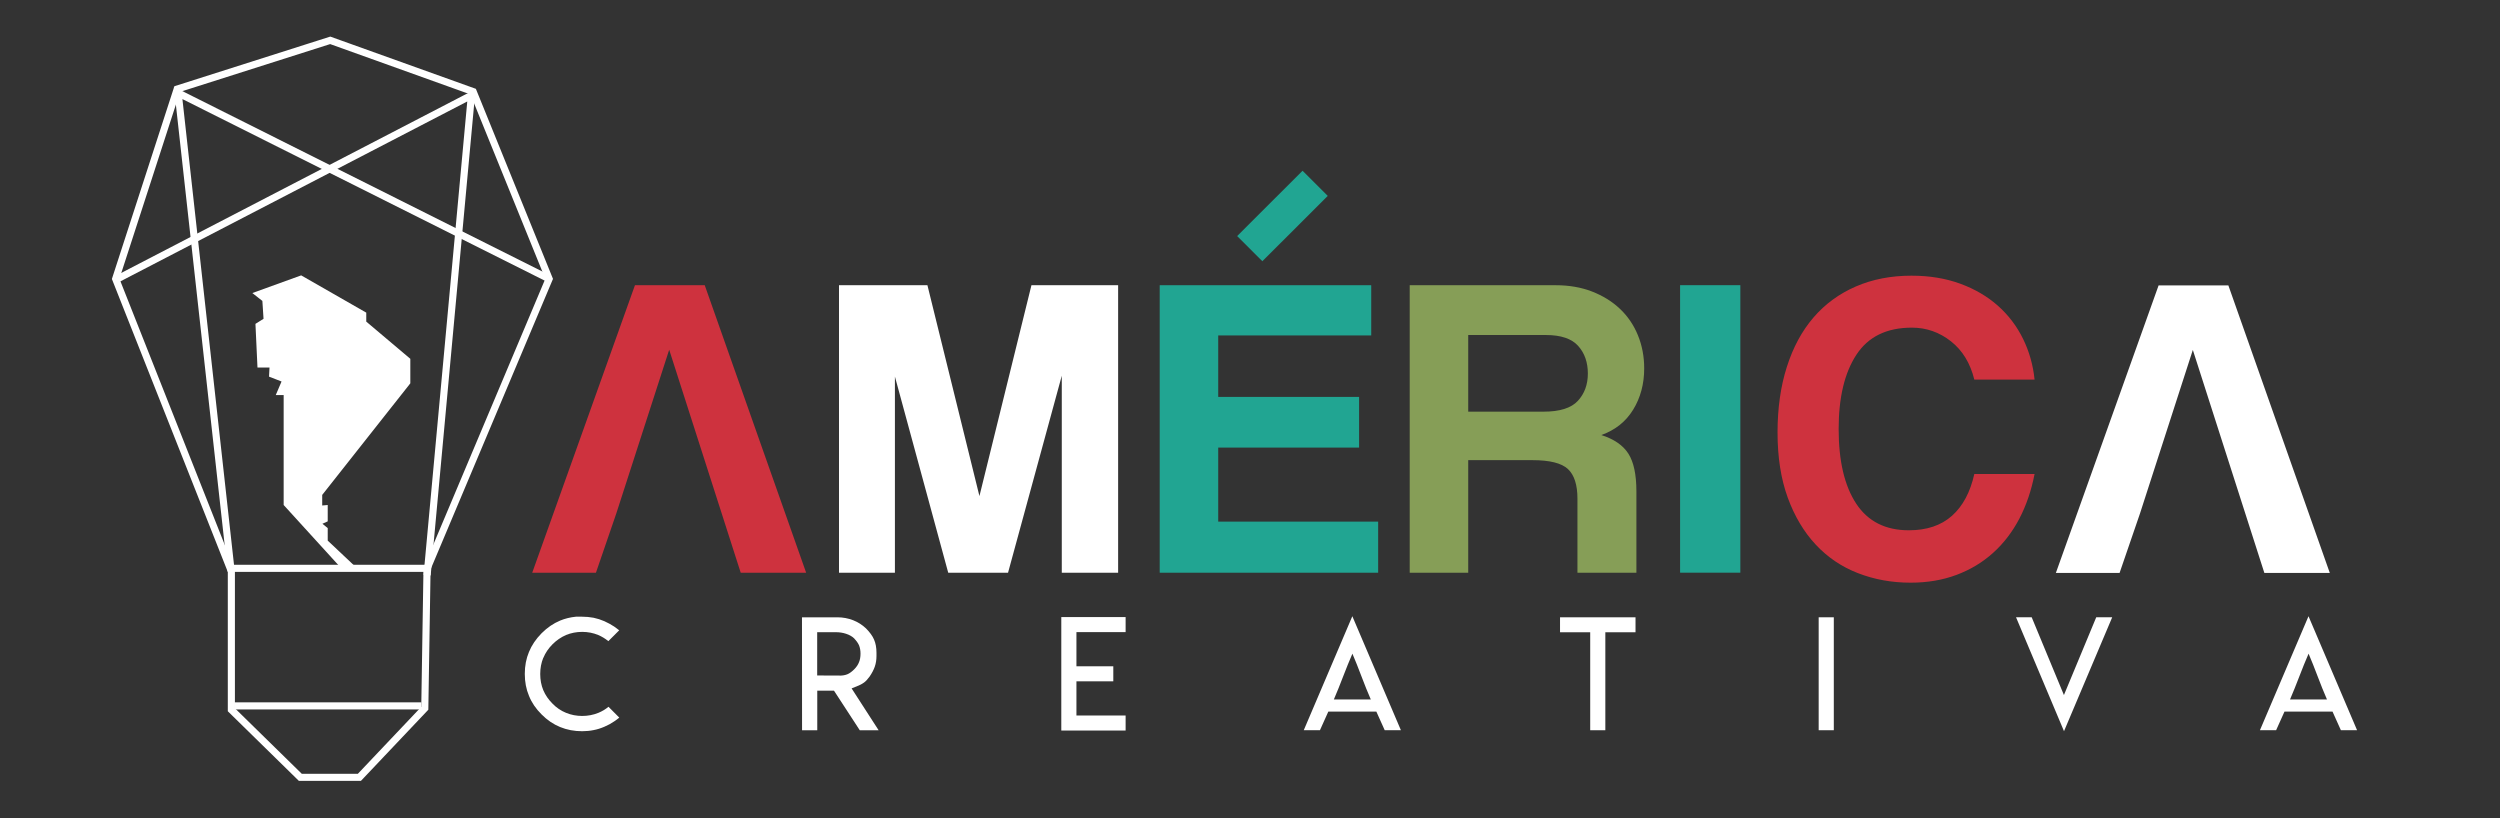 <?xml version="1.0" encoding="UTF-8" standalone="no"?>
<!DOCTYPE svg PUBLIC "-//W3C//DTD SVG 1.1//EN" "http://www.w3.org/Graphics/SVG/1.1/DTD/svg11.dtd">
<svg width="100%" height="100%" viewBox="0 0 1051 344" version="1.1" xmlns="http://www.w3.org/2000/svg" xmlns:xlink="http://www.w3.org/1999/xlink" xml:space="preserve" xmlns:serif="http://www.serif.com/" style="fill-rule:evenodd;clip-rule:evenodd;stroke-miterlimit:10;">
    <rect x="0" y="0" width="1051" height="344" fill="#333333" stroke="none"/>
    <g transform="matrix(1,0,0,1,-5563.7,-3859)">
        <g id="Capa-1" serif:id="Capa 1">
        </g>
        <g id="Capa-11" serif:id="Capa 1">
        </g>
        <g id="Artboard1" transform="matrix(0.989,0,0,0.847,5738.7,607.099)">
            <rect x="-177" y="3838" width="1063" height="406" style="fill:none;"/>
            <g transform="matrix(0.919,0,0,1.072,137.911,3980.88)">
                <path d="M0,133.115L-33.08,29.868L-57.538,105.649L-66.961,133.115L-96.431,133.115L-48.918,0L-16.642,0L30.271,133.115L0,133.115Z" style="fill:rgb(206,50,62);fill-rule:nonzero;"/>
            </g>
            <g transform="matrix(0.919,0,0,1.072,274.392,3980.88)">
                <path d="M0,133.115L0,41.897L-24.859,133.115L-52.526,133.115L-77.185,42.298L-77.185,133.115L-103.046,133.115L-103.046,0L-62.148,0L-38.091,97.632L-14.034,0L26.062,0L26.062,133.115L0,133.115Z" style="fill:white;fill-rule:nonzero;"/>
            </g>
            <g transform="matrix(0.919,0,0,1.072,316.017,3980.88)">
                <path d="M0,133.115L0,0L97.834,0L97.834,23.255L27.065,23.255L27.065,51.719L92.221,51.719L92.221,75.178L27.065,75.178L27.065,109.459L101.042,109.459L101.042,133.115L0,133.115Z" style="fill:rgb(33,165,146);fill-rule:nonzero;"/>
            </g>
            <g transform="matrix(0.919,0,0,1.072,447.161,4098.87)">
                <path d="M0,-87.007L0,-51.523L34.882,-51.523C42.366,-51.523 47.644,-53.195 50.721,-56.537C53.794,-59.875 55.331,-64.087 55.331,-69.167C55.331,-74.377 53.827,-78.655 50.821,-81.998C47.813,-85.336 42.832,-87.007 35.885,-87.007L0,-87.007ZM50.521,23.054L50.521,-11.226C50.521,-17.644 49.047,-22.218 46.11,-24.96C43.169,-27.7 37.689,-29.071 29.67,-29.071L0,-29.071L0,23.054L-27.065,23.054L-27.065,-110.061L40.495,-110.061C46.643,-110.061 52.225,-109.092 57.236,-107.158C62.248,-105.219 66.557,-102.545 70.167,-99.136C73.775,-95.731 76.547,-91.649 78.485,-86.907C80.422,-82.16 81.394,-77.051 81.394,-71.569C81.394,-64.354 79.688,-57.969 76.282,-52.425C72.872,-46.877 67.961,-42.971 61.546,-40.698C67.427,-38.826 71.603,-35.952 74.076,-32.079C76.547,-28.197 77.786,-22.385 77.786,-14.635L77.786,23.054L50.521,23.054Z" style="fill:rgb(134,158,87);fill-rule:nonzero;"/>
            </g>
            <g transform="matrix(0.919,0,0,1.072,-128.259,3878.75)">
                <rect x="724.134" y="95.255" width="27.867" height="133.115" style="fill:rgb(33,165,146);"/>
            </g>
            <g transform="matrix(0.65,-0.758,-0.65,-0.758,360.619,3969.44)">
                <rect x="-0.436" y="1.054" width="42.764" height="16.478" style="fill:rgb(33,165,146);"/>
            </g>
            <g transform="matrix(0.919,0,0,1.072,687.898,4030.09)">
                <path d="M0,41.501C-1.474,49.117 -3.811,56.003 -7.018,62.148C-10.226,68.299 -14.271,73.575 -19.146,77.987C-24.025,82.395 -29.673,85.805 -36.088,88.211C-42.503,90.617 -49.587,91.82 -57.337,91.82C-66.027,91.82 -74.146,90.346 -81.694,87.408C-89.249,84.472 -95.765,80.06 -101.241,74.177C-106.724,68.299 -111.035,61.045 -114.173,52.427C-117.314,43.803 -118.883,33.751 -118.883,22.253C-118.883,11.026 -117.45,0.903 -114.573,-8.117C-111.701,-17.142 -107.593,-24.758 -102.244,-30.976C-96.901,-37.187 -90.386,-41.963 -82.697,-45.306C-75.015,-48.648 -66.429,-50.319 -56.936,-50.319C-48.651,-50.319 -41.133,-49.082 -34.383,-46.609C-27.636,-44.136 -21.822,-40.726 -16.942,-36.386C-12.064,-32.041 -8.189,-26.931 -5.314,-21.048C-2.442,-15.165 -0.671,-8.886 0,-2.206L-27.867,-2.206C-29.741,-9.822 -33.349,-15.738 -38.692,-19.945C-44.04,-24.156 -50.055,-26.262 -56.735,-26.262C-68.365,-26.262 -76.92,-22.084 -82.396,-13.733C-87.878,-5.376 -90.617,6.084 -90.617,20.647C-90.617,35.484 -87.909,47.012 -82.497,55.234C-77.084,63.452 -68.964,67.563 -58.139,67.563C-49.854,67.563 -43.205,65.324 -38.191,60.845C-33.18,56.37 -29.741,49.919 -27.867,41.501L0,41.501Z" style="fill:rgb(206,50,62);fill-rule:nonzero;"/>
            </g>
            <g transform="matrix(0.919,0,0,1.072,70.463,4202.25)">
                <path d="M0,-53.025C1.806,-53.025 3.585,-52.862 5.344,-52.533C7.032,-52.182 8.685,-51.653 10.304,-50.95C11.968,-50.201 13.49,-49.367 14.874,-48.455C15.717,-47.869 16.49,-47.295 17.194,-46.729L12.167,-41.703C10.735,-42.876 9.177,-43.824 7.488,-44.551C5.168,-45.512 2.694,-45.993 0.069,-45.993C-2.556,-45.993 -5.039,-45.512 -7.386,-44.551C-9.706,-43.543 -11.79,-42.114 -13.645,-40.262C-15.518,-38.386 -16.937,-36.287 -17.898,-33.967L-17.934,-33.967C-18.871,-31.669 -19.338,-29.185 -19.338,-26.512C-19.338,-23.794 -18.871,-21.296 -17.934,-19.024C-16.949,-16.701 -15.518,-14.617 -13.645,-12.765C-11.838,-10.889 -9.751,-9.469 -7.386,-8.508C-5.039,-7.548 -2.556,-7.068 0.069,-7.068C2.694,-7.068 5.192,-7.548 7.561,-8.508C9.319,-9.237 10.877,-10.173 12.237,-11.321L17.23,-6.295C16.526,-5.709 15.753,-5.134 14.91,-4.57C13.433,-3.564 11.908,-2.73 10.337,-2.075C8.651,-1.346 6.999,-0.833 5.38,-0.528C3.691,-0.174 1.909,0 0.036,0C-3.598,0 -6.987,-0.643 -10.125,-1.932C-13.267,-3.222 -16.127,-5.168 -18.707,-7.772C-21.356,-10.397 -23.302,-13.266 -24.543,-16.386C-25.833,-19.431 -26.477,-22.821 -26.477,-26.548C-26.477,-30.252 -25.833,-33.638 -24.543,-36.71C-23.302,-39.779 -21.356,-42.664 -18.707,-45.358C-16.083,-47.986 -13.222,-49.944 -10.125,-51.23C-7.854,-52.17 -5.416,-52.768 -2.813,-53.025L0,-53.025Z" style="fill:white;fill-rule:nonzero;"/>
            </g>
            <g transform="matrix(0.919,0,0,1.072,179.921,4172.85)">
                <path d="M0,1.65L0.033,1.686C1.465,1.686 2.719,1.451 3.797,0.982C4.758,0.539 5.754,-0.202 6.785,-1.232C7.839,-2.286 8.591,-3.412 9.035,-4.609C9.482,-5.687 9.703,-6.986 9.703,-8.512C9.703,-9.895 9.482,-11.161 9.035,-12.309C8.612,-13.293 7.875,-14.348 6.821,-15.474L6.821,-15.507C5.86,-16.447 4.595,-17.172 3.024,-17.689C1.547,-18.181 -0.048,-18.425 -1.761,-18.425L-10.34,-18.425L-10.34,1.617L-8.159,1.617L-5.522,1.65L0,1.65ZM-17.372,-25.319L-1.057,-25.319C1.547,-25.319 4.008,-24.863 6.329,-23.948C8.53,-23.08 10.5,-21.827 12.234,-20.184C14.016,-18.38 15.261,-16.659 15.961,-15.015C16.713,-13.305 17.088,-11.254 17.088,-8.862L17.088,-7.385C17.088,-5.581 16.819,-3.917 16.279,-2.392C15.762,-0.939 14.968,0.572 13.889,2.142C12.974,3.408 12.107,4.336 11.285,4.921C10.512,5.507 9.434,6.069 8.05,6.61L5.588,7.594L7.032,9.845L18.073,26.969L9.352,26.969L-2.567,8.649L-10.304,8.649L-10.304,26.969L-17.336,26.969L-17.372,-25.319Z" style="fill:white;fill-rule:nonzero;"/>
            </g>
            <g transform="matrix(0.919,0,0,1.072,301.526,4201.91)">
                <path d="M0,-52.532L0,-45.569L-22.749,-45.569L-22.749,-29.747L-5.697,-29.747L-5.697,-22.785L-22.749,-22.785L-22.749,-6.962L0,-6.962L0,0L-29.748,0L-29.748,-52.532L0,-52.532Z" style="fill:white;fill-rule:nonzero;"/>
            </g>
            <g transform="matrix(0.919,0,0,1.072,397.88,4160.44)">
                <path d="M-8.527,24.296L8.563,24.296C7.132,21.016 5.709,17.487 4.289,13.711C2.872,9.939 1.459,6.399 0.054,3.094C-1.378,6.399 -2.813,9.939 -4.254,13.711C-5.697,17.487 -7.12,21.016 -8.527,24.296ZM22.485,38.538L14.997,38.538L11.128,29.923L-11.093,29.923L-14.962,38.538L-22.45,38.538L0.018,-14.242L22.485,38.538Z" style="fill:white;fill-rule:nonzero;"/>
            </g>
            <g transform="matrix(0.919,0,0,1.072,507.481,4201.76)">
                <path d="M-23.172,-52.288L11.744,-52.288L11.744,-45.361L-2.217,-45.361L-2.217,0L-9.213,0L-9.213,-45.361L-23.172,-45.361L-23.172,-52.288Z" style="fill:white;fill-rule:nonzero;"/>
            </g>
            <g transform="matrix(0.919,0,0,1.072,-128.259,4121.75)">
                <rect x="788.233" y="22.343" width="6.999" height="52.288" style="fill:white;"/>
            </g>
            <g transform="matrix(0.919,0,0,1.072,700.412,4145.7)">
                <path d="M0,52.744L-22.187,0L-14.943,0L-0.036,36.007L14.907,0L22.293,0L0,52.744Z" style="fill:white;fill-rule:nonzero;"/>
            </g>
            <g transform="matrix(0.919,0,0,1.072,804.325,4160.44)">
                <path d="M-8.527,24.296L8.563,24.296C7.132,21.016 5.709,17.487 4.29,13.711C2.873,9.939 1.459,6.399 0.055,3.094C-1.377,6.399 -2.813,9.939 -4.253,13.711C-5.697,17.487 -7.119,21.016 -8.527,24.296ZM22.486,38.538L14.998,38.538L11.129,29.923L-11.092,29.923L-14.961,38.538L-22.449,38.538L0.019,-14.242L22.486,38.538Z" style="fill:white;fill-rule:nonzero;"/>
            </g>
            <g transform="matrix(0.919,0,0,1.072,785.574,3980.98)">
                <path d="M0,133.116L-33.079,29.868L-57.538,105.649L-66.961,133.116L-96.431,133.116L-48.918,0L-16.641,0L30.271,133.116L0,133.116Z" style="fill:white;fill-rule:nonzero;"/>
            </g>
            <g transform="matrix(0.919,0,0,1.072,-78.601,3892.88)">
                <path d="M0,278.654L0,214.527L-53.518,79.149L-25.057,-8.728L45.73,-31.291L111.85,-7.54L146.988,79.149L90.508,213.332L89.473,277.971L59.218,309.945L31.905,309.945L0,278.654Z" style="fill:none;fill-rule:nonzero;stroke:white;stroke-width:3.29px;"/>
            </g>
            <g transform="matrix(-0.919,0,0,1.072,-79.771,4121.4)">
                <path d="M-91.702,0L0,0" style="fill:none;fill-rule:nonzero;stroke:white;stroke-width:3.29px;"/>
            </g>
            <g transform="matrix(-0.919,0,0,1.072,-77.43,4189.68)">
                <path d="M-86.607,0L0,0" style="fill:none;fill-rule:nonzero;stroke:white;stroke-width:3.29px;"/>
            </g>
            <g transform="matrix(0.919,0,0,1.072,56.493,4030.59)">
                <path d="M0,-49.296L-171.61,-135.378L-147.095,86.082" style="fill:none;fill-rule:nonzero;stroke:white;stroke-width:3.29px;"/>
            </g>
            <g transform="matrix(0.919,0,0,1.072,-48.924,4120.04)">
                <path d="M0,-134.371L-22.588,-126.188L-17.949,-122.542L-17.412,-114.262L-21.15,-111.921L-20.213,-91.702L-14.647,-91.702L-14.87,-87.486L-9.081,-85.229L-11.752,-78.965L-8.102,-78.965L-8.102,-28.051L17.417,0L24.542,0L12.276,-11.573L12.276,-17.362L9.827,-19.366L12.276,-20.479L12.276,-28.051L9.729,-27.828L9.729,-32.726L50.485,-84.384L50.485,-95.74L30.107,-112.958L30.107,-117.115L0,-134.371Z" style="fill:white;fill-rule:nonzero;"/>
            </g>
            <g transform="matrix(0.919,0,0,1.072,-127.026,4033.67)">
                <path d="M0,-52.168L163.726,-137.167L143.24,84.999" style="fill:none;fill-rule:nonzero;stroke:white;stroke-width:3.29px;"/>
            </g>
        </g>
    </g>
</svg>
